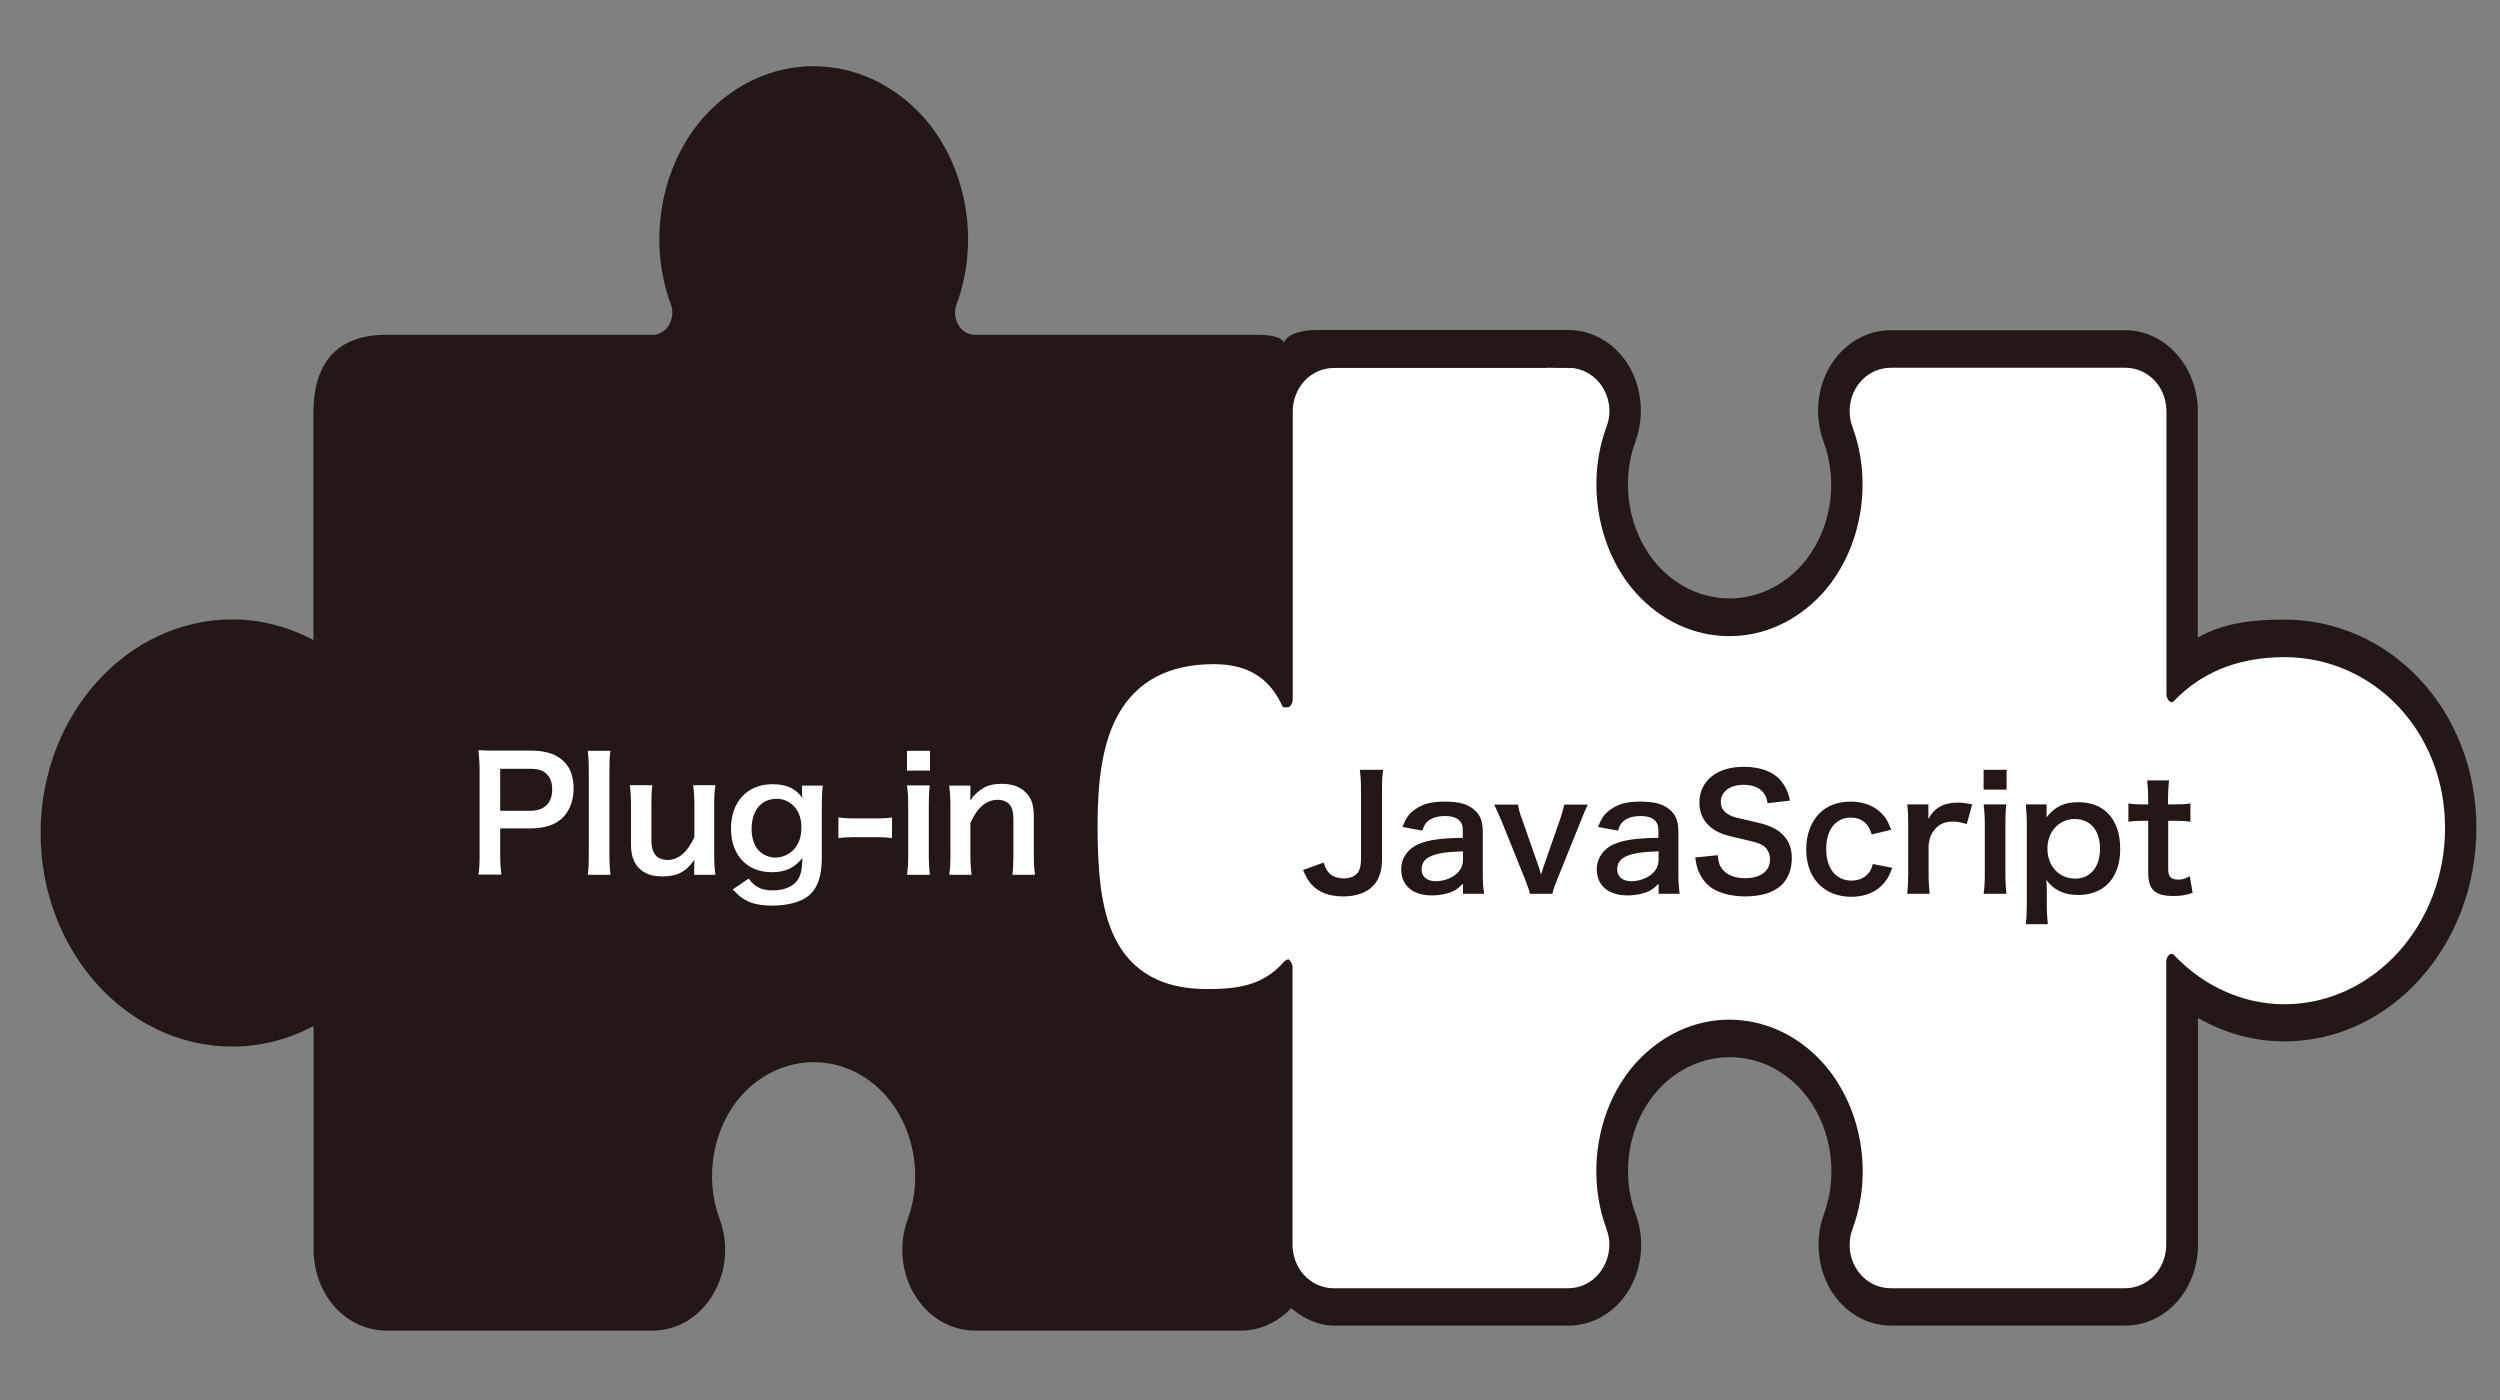 <?xml version="1.0" encoding="utf-8"?>
<!-- Generator: Adobe Illustrator 25.2.3, SVG Export Plug-In . SVG Version: 6.00 Build 0)  -->
<svg version="1.1" id="レイヤー_1" xmlns="http://www.w3.org/2000/svg" xmlns:xlink="http://www.w3.org/1999/xlink" x="0px"
	 y="0px" viewBox="0 0 125 70" style="enable-background:new 0 0 125 70;" xml:space="preserve">
<rect x="0" y="0" width="125" height="70" fill="#808080" stroke="none"/>
<style type="text/css">
	.st0{fill:#231815;}
	.st1{fill:#FFFFFF;stroke:#FFFFFF;stroke-width:2.125;stroke-miterlimit:10;}
	.st2{fill:#FFFFFF;}
</style>
<g>
	<path class="st0" d="M62.87,16.74H48.74c-0.33,0-0.64-0.18-0.82-0.49c-0.18-0.3-0.22-0.69-0.09-1.04c1.18-3.19,0.5-6.94-1.68-9.38
		c-1.47-1.62-3.41-2.51-5.47-2.52c-2.06,0-4,0.9-5.47,2.52c-2.17,2.43-2.85,6.2-1.67,9.38c0.13,0.34,0.09,0.72-0.09,1.04
		c-0.18,0.3-0.49,0.49-0.82,0.49H19.3c-3.64,0-3.63,3.11-3.63,4.06V32c-1.27-0.67-2.65-1.03-4.05-1.03c-5.29,0-9.59,4.79-9.59,10.68
		c0,5.89,4.3,10.68,9.6,10.68c1.4,0,2.79-0.36,4.05-1.03v11.19c0,1.07,0.39,2.11,1.06,2.86c0.68,0.75,1.61,1.18,2.57,1.18h13.32
		c1.22,0,2.34-0.67,3.01-1.79c0.68-1.12,0.81-2.54,0.34-3.79c-0.78-2.09-0.33-4.58,1.1-6.18c0.97-1.07,2.25-1.66,3.6-1.66
		c1.36,0,2.64,0.59,3.6,1.66c1.43,1.6,1.88,4.08,1.11,6.18c-0.46,1.25-0.34,2.66,0.34,3.79c0.68,1.12,1.8,1.79,3.02,1.79h13.33
		c0.92,0,1.81-0.42,2.48-1.12c0.62,0.52,1.36,0.87,2.14,0.87h11.73c1.22,0,2.35-0.67,3.02-1.79c0.67-1.11,0.8-2.56,0.33-3.79
		c-0.78-2.09-0.33-4.58,1.1-6.18c0.97-1.07,2.25-1.66,3.61-1.66c1.36,0,2.64,0.59,3.6,1.66c1.43,1.61,1.88,4.08,1.11,6.18
		c-0.46,1.23-0.33,2.68,0.33,3.79c0.67,1.12,1.8,1.79,3.02,1.79h11.73c0.95,0,1.89-0.43,2.56-1.18c0.68-0.75,1.06-1.79,1.06-2.85
		V50.9c1.33,0.76,2.81,1.17,4.33,1.17c5.29,0,9.59-4.79,9.59-10.68c0-5.88-4.31-10.41-9.6-10.41c-1.52,0-3,0.14-4.33,0.9V20.55
		c0-1.06-0.39-2.1-1.07-2.86c-0.68-0.75-1.61-1.18-2.56-1.18H94.53c-1.21,0-2.34,0.67-3.02,1.79c-0.67,1.11-0.79,2.55-0.33,3.79
		c0.79,2.12,0.32,4.58-1.1,6.17c-0.96,1.07-2.25,1.66-3.6,1.66c-1.36,0-2.64-0.59-3.6-1.66c-1.44-1.61-1.88-4.11-1.11-6.18
		c0.46-1.24,0.33-2.68-0.33-3.79c-0.67-1.12-1.8-1.79-3.02-1.79H65.8c-0.67,0-1.48,0.2-1.59,0.63
		C64.02,16.75,63.12,16.74,62.87,16.74z"/>
	<path class="st1" d="M78.41,19.45c0.33,0,0.64,0.18,0.83,0.49c0.11,0.18,0.17,0.39,0.17,0.61c0,0.15-0.03,0.29-0.08,0.42
		c-1.17,3.15-0.51,6.94,1.67,9.38c1.46,1.62,3.4,2.52,5.47,2.52c2.06,0,4-0.9,5.47-2.52c2.17-2.43,2.86-6.18,1.68-9.37
		c-0.13-0.34-0.09-0.74,0.09-1.04c0.19-0.31,0.49-0.49,0.83-0.49h11.73c0.26,0,0.52,0.12,0.7,0.32c0.18,0.2,0.29,0.5,0.29,0.78V34.7
		c0,0.58,0.31,1.11,0.8,1.35c0.48,0.23,1.04,0.12,1.42-0.28c1.3-1.36,2.99-1.85,4.75-1.85c3.83,0,6.96,3.21,6.96,7.48
		c0,4.27-3.12,7.74-6.96,7.75c-1.76,0-3.44-0.75-4.75-2.12c-0.38-0.4-0.94-0.51-1.43-0.28c-0.48,0.23-0.8,0.76-0.8,1.35v14.15
		c0,0.28-0.11,0.58-0.29,0.78c-0.19,0.2-0.44,0.32-0.7,0.32H94.53c-0.33,0-0.64-0.18-0.82-0.49c-0.18-0.3-0.22-0.69-0.09-1.04
		c1.19-3.19,0.5-6.94-1.68-9.38c-1.46-1.62-3.4-2.51-5.47-2.52c-2.06,0-4,0.9-5.47,2.52c-2.18,2.43-2.85,6.2-1.67,9.38
		c0.13,0.34,0.09,0.72-0.1,1.04c-0.18,0.31-0.49,0.49-0.82,0.49H66.68c-0.26,0-0.52-0.12-0.7-0.32c-0.18-0.21-0.29-0.49-0.29-0.78
		V48.34c0-0.26-0.08-0.5-0.19-0.71c-0.03-0.06-0.05-0.1-0.09-0.15c-0.12-0.18-0.27-0.33-0.45-0.43c-0.02-0.01-0.02-0.03-0.04-0.04
		c0,0-0.01,0-0.01,0c-0.16-0.08-0.34-0.13-0.53-0.13c-0.04,0-0.08,0.02-0.11,0.03c-0.06,0.01-0.11,0.02-0.17,0.04
		c-0.18,0.05-0.35,0.13-0.49,0.25c-0.03,0.02-0.07,0.02-0.09,0.04c-0.77,1-1.72,1.15-3.18,1.15c-3.84,0-4.39-2.83-4.4-7.1
		c0-4.27,0.91-7.01,4.74-7.02c1.49,0,2.06,0.6,2.48,1.49c0.12,0.67,0.92,0.67,1.22,0.67c0.73,0,1.32-0.66,1.32-1.47v-14.4
		c0-0.28,0.11-0.57,0.29-0.78c0.18-0.2,0.45-0.32,0.7-0.32H78.41z"/>
	<g>
		<path class="st2" d="M23.92,43.75c0.05-0.31,0.06-0.58,0.06-1.01v-4.22c0-0.37-0.02-0.65-0.06-1.01c0.33,0.02,0.58,0.02,0.99,0.02
			h1.63c0.76,0,1.29,0.18,1.66,0.55c0.32,0.31,0.48,0.78,0.48,1.34c0,0.59-0.18,1.08-0.52,1.44c-0.38,0.38-0.91,0.56-1.66,0.56
			h-1.49v1.3c0,0.42,0.02,0.72,0.06,1.01H23.92z M26.5,40.54c0.72,0,1.11-0.38,1.11-1.07c0-0.31-0.08-0.57-0.26-0.75
			c-0.18-0.2-0.44-0.28-0.85-0.28h-1.49v2.1H26.5z"/>
		<path class="st2" d="M30.52,37.54c-0.04,0.3-0.05,0.55-0.05,1.02v4.17c0,0.41,0.02,0.67,0.05,1.01h-1.13
			c0.04-0.34,0.05-0.56,0.05-1.01v-4.18c0-0.47-0.02-0.72-0.05-1.01H30.52z"/>
		<path class="st2" d="M35.77,39.27c-0.05,0.33-0.06,0.58-0.06,1.01v2.45c0,0.43,0.02,0.69,0.06,1.01h-1.06v-0.41
			c0-0.12,0-0.14,0.01-0.34c-0.43,0.61-0.86,0.83-1.6,0.83c-0.4,0-0.68-0.07-0.94-0.23c-0.43-0.27-0.63-0.71-0.63-1.35v-1.97
			c0-0.43-0.02-0.73-0.06-1.01h1.13c-0.05,0.35-0.05,0.62-0.05,1.01v1.73c0,0.45,0.12,0.74,0.36,0.89c0.12,0.06,0.28,0.11,0.43,0.11
			c0.56,0,1.01-0.38,1.36-1.15v-1.58c0-0.38-0.02-0.68-0.06-1.01H35.77z"/>
		<path class="st2" d="M37.43,43.93c0.3,0.42,0.65,0.59,1.21,0.59c0.6,0,1.06-0.21,1.28-0.58c0.13-0.23,0.19-0.51,0.2-1.04
			c-0.39,0.49-0.85,0.71-1.53,0.71c-1.24,0-2.04-0.85-2.04-2.18c0-1.35,0.82-2.22,2.08-2.22c0.69,0,1.15,0.21,1.49,0.69
			c-0.02-0.16-0.02-0.17-0.02-0.26v-0.36h1.04c-0.04,0.33-0.05,0.55-0.05,0.97v2.61c0,0.94-0.2,1.54-0.65,1.92
			c-0.39,0.32-1.04,0.5-1.84,0.5c-0.91,0-1.43-0.21-1.96-0.81L37.43,43.93z M37.94,42.53c0.19,0.21,0.53,0.35,0.83,0.35
			c0.43,0,0.87-0.25,1.08-0.62c0.15-0.24,0.22-0.53,0.22-0.89c0-0.5-0.16-0.89-0.47-1.15c-0.22-0.18-0.48-0.28-0.76-0.28
			c-0.78,0-1.26,0.58-1.26,1.51C37.58,41.91,37.71,42.29,37.94,42.53z"/>
		<path class="st2" d="M41.92,40.87c0.23,0.03,0.42,0.05,0.73,0.05h1.21c0.32,0,0.51-0.01,0.74-0.05v1.04
			c-0.26-0.04-0.42-0.05-0.74-0.05h-1.21c-0.3,0-0.48,0.01-0.73,0.05V40.87z"/>
		<path class="st2" d="M46.5,37.54v0.99h-1.15v-0.99H46.5z M46.49,39.27c-0.04,0.29-0.05,0.55-0.05,1.02v2.43
			c0,0.43,0.02,0.69,0.05,1.02h-1.14c0.05-0.35,0.06-0.62,0.06-1.01v-2.45c0-0.43-0.02-0.69-0.06-1.01H46.49z"/>
		<path class="st2" d="M47.46,43.75c0.05-0.34,0.06-0.58,0.06-1.01v-2.45c0-0.43-0.02-0.69-0.06-1.01h1.06v0.41
			c0,0.12,0,0.14-0.02,0.33c0.48-0.61,0.89-0.83,1.59-0.83c0.6,0,1.04,0.2,1.33,0.58c0.19,0.26,0.27,0.57,0.27,1.09v1.87
			c0,0.43,0.02,0.72,0.06,1.01h-1.13c0.04-0.35,0.05-0.62,0.05-1.01v-1.73c0-0.33-0.04-0.54-0.13-0.69
			c-0.12-0.2-0.36-0.32-0.66-0.32c-0.56,0-1.02,0.39-1.36,1.16v1.58c0,0.38,0.02,0.68,0.06,1.01H47.46z"/>
	</g>
	<g>
		<path class="st0" d="M69.16,38.49c-0.05,0.32-0.06,0.52-0.06,1.01v3.49c0,0.55-0.15,0.98-0.42,1.28
			c-0.33,0.36-0.86,0.55-1.51,0.55c-0.7,0-1.21-0.19-1.58-0.58c-0.18-0.2-0.27-0.36-0.44-0.74l1.03-0.37
			c0.12,0.36,0.23,0.51,0.42,0.64c0.14,0.09,0.37,0.15,0.58,0.15c0.28,0,0.54-0.09,0.68-0.25c0.12-0.14,0.19-0.37,0.19-0.68V39.5
			c0-0.47-0.02-0.69-0.06-1.01H69.16z"/>
		<path class="st0" d="M73.15,44.19c-0.31,0.3-0.51,0.41-0.83,0.49c-0.23,0.06-0.48,0.09-0.73,0.09c-0.95,0-1.53-0.49-1.53-1.31
			c0-0.55,0.34-1.04,0.88-1.26c0.51-0.21,1.08-0.29,2.2-0.31v-0.4c0-0.45-0.3-0.69-0.9-0.69c-0.31,0-0.63,0.08-0.81,0.23
			c-0.15,0.11-0.22,0.22-0.31,0.5l-1-0.18c0.18-0.45,0.32-0.66,0.62-0.87c0.38-0.28,0.82-0.4,1.49-0.4c0.75,0,1.2,0.13,1.54,0.46
			c0.26,0.25,0.37,0.55,0.37,1.08v2.1c0,0.41,0.02,0.62,0.06,0.97h-1.05V44.19z M73.15,42.57c-1.49,0.03-2.07,0.29-2.07,0.9
			c0,0.37,0.27,0.59,0.71,0.59c0.41,0,0.82-0.16,1.08-0.41c0.19-0.19,0.28-0.41,0.28-0.69V42.57z"/>
		<path class="st0" d="M76.5,44.7c-0.05-0.21-0.08-0.3-0.23-0.69l-1.19-2.96c-0.09-0.2-0.21-0.49-0.37-0.82h1.19
			c0.02,0.17,0.09,0.44,0.2,0.72l0.79,2.26c0.05,0.12,0.12,0.36,0.16,0.52c0.05-0.17,0.12-0.37,0.17-0.52l0.79-2.26
			c0.12-0.37,0.16-0.51,0.2-0.72h1.18c-0.11,0.22-0.2,0.44-0.35,0.82L77.85,44c-0.16,0.4-0.18,0.47-0.23,0.69H76.5z"/>
		<path class="st0" d="M82.93,44.19c-0.31,0.3-0.51,0.41-0.83,0.49c-0.23,0.06-0.48,0.09-0.73,0.09c-0.95,0-1.53-0.49-1.53-1.31
			c0-0.55,0.34-1.04,0.88-1.26c0.51-0.21,1.08-0.29,2.2-0.31v-0.4c0-0.45-0.3-0.69-0.9-0.69c-0.31,0-0.63,0.08-0.81,0.23
			c-0.15,0.11-0.22,0.22-0.31,0.5l-1-0.18c0.18-0.45,0.32-0.66,0.62-0.87c0.38-0.28,0.82-0.4,1.49-0.4c0.75,0,1.2,0.13,1.54,0.46
			c0.26,0.25,0.37,0.55,0.37,1.08v2.1c0,0.41,0.02,0.62,0.06,0.97h-1.05V44.19z M82.93,42.57c-1.49,0.03-2.07,0.29-2.07,0.9
			c0,0.37,0.27,0.59,0.71,0.59c0.41,0,0.82-0.16,1.08-0.41c0.19-0.19,0.28-0.41,0.28-0.69V42.57z"/>
		<path class="st0" d="M85.89,42.76c0.03,0.35,0.08,0.51,0.22,0.69c0.23,0.3,0.63,0.46,1.14,0.46c0.78,0,1.25-0.35,1.25-0.94
			c0-0.32-0.15-0.58-0.39-0.72c-0.23-0.12-0.28-0.13-1.36-0.38c-0.58-0.13-0.9-0.26-1.18-0.48c-0.4-0.31-0.6-0.74-0.6-1.26
			c0-1.08,0.87-1.79,2.21-1.79c0.89,0,1.56,0.27,1.94,0.79c0.19,0.26,0.29,0.49,0.38,0.9l-1.12,0.13c-0.05-0.27-0.1-0.4-0.23-0.55
			c-0.2-0.24-0.54-0.37-0.97-0.37c-0.68,0-1.14,0.34-1.14,0.85c0,0.33,0.17,0.55,0.53,0.71c0.17,0.07,0.23,0.08,1.1,0.28
			c0.62,0.13,0.99,0.28,1.27,0.48c0.44,0.33,0.65,0.76,0.65,1.34c0,0.55-0.17,1.01-0.49,1.33c-0.41,0.4-1.03,0.59-1.86,0.59
			c-0.64,0-1.26-0.16-1.64-0.41c-0.31-0.21-0.54-0.51-0.69-0.89c-0.07-0.18-0.1-0.33-0.15-0.65L85.89,42.76z"/>
		<path class="st0" d="M93.59,41.72c-0.09-0.24-0.14-0.35-0.24-0.48c-0.19-0.23-0.46-0.36-0.8-0.36c-0.76,0-1.24,0.6-1.24,1.57
			c0,0.97,0.48,1.58,1.27,1.58c0.39,0,0.7-0.16,0.9-0.44c0.07-0.11,0.11-0.2,0.16-0.39l0.97,0.19c-0.11,0.31-0.19,0.48-0.33,0.66
			c-0.37,0.51-0.97,0.79-1.71,0.79c-1.37,0-2.26-0.93-2.26-2.37c0-0.73,0.23-1.36,0.66-1.8c0.38-0.39,0.93-0.59,1.57-0.59
			c0.76,0,1.37,0.3,1.75,0.84c0.1,0.16,0.16,0.28,0.27,0.57L93.59,41.72z"/>
		<path class="st0" d="M98.34,41.2c-0.33-0.09-0.49-0.12-0.69-0.12c-0.39,0-0.69,0.12-0.9,0.38c-0.19,0.23-0.27,0.41-0.32,0.78v1.44
			c0,0.42,0.02,0.65,0.05,1.01h-1.12c0.04-0.38,0.05-0.61,0.05-1.01v-2.45c0-0.48-0.01-0.69-0.05-1.01h1.06v0.73
			c0.28-0.55,0.76-0.82,1.47-0.82c0.19,0,0.37,0.02,0.72,0.09L98.34,41.2z"/>
		<path class="st0" d="M100.33,38.49v0.99h-1.15v-0.99H100.33z M100.32,40.22c-0.04,0.29-0.05,0.55-0.05,1.02v2.43
			c0,0.43,0.02,0.69,0.05,1.02h-1.14c0.05-0.35,0.06-0.62,0.06-1.01v-2.45c0-0.43-0.02-0.69-0.06-1.01H100.32z"/>
		<path class="st0" d="M102.33,40.6c0,0.09,0,0.17-0.01,0.27c0.43-0.54,0.89-0.76,1.59-0.76c0.62,0,1.12,0.19,1.48,0.55
			c0.41,0.42,0.62,1.01,0.62,1.79c0,1.43-0.79,2.3-2.11,2.3c-0.69,0-1.2-0.24-1.58-0.75c0,0.09,0,0.09,0.01,0.25
			c0.01,0.05,0.01,0.19,0.01,0.33v0.59c0,0.46,0.02,0.71,0.05,1.04h-1.1c0.04-0.37,0.05-0.63,0.05-1.03v-3.92
			c0-0.45-0.02-0.71-0.05-1.04h1.04V40.6z M103.73,40.95c-0.77,0-1.36,0.64-1.36,1.47c0,0.89,0.58,1.51,1.39,1.51
			c0.76,0,1.24-0.58,1.24-1.5S104.51,40.95,103.73,40.95z"/>
		<path class="st0" d="M108.45,39.02c-0.03,0.27-0.05,0.61-0.05,0.96v0.24h0.33c0.37,0,0.54-0.01,0.79-0.05v0.92
			c-0.26-0.04-0.41-0.05-0.76-0.05h-0.35v2.42c0,0.38,0.14,0.52,0.51,0.52c0.2,0,0.33-0.04,0.57-0.17l0.14,0.83
			c-0.33,0.12-0.57,0.16-0.97,0.16c-0.9,0-1.25-0.32-1.25-1.14v-2.62h-0.3c-0.29,0-0.44,0.01-0.69,0.05v-0.92
			c0.23,0.04,0.37,0.05,0.7,0.05h0.29v-0.24c0-0.33-0.02-0.68-0.05-0.96H108.45z"/>
	</g>
</g>
</svg>
